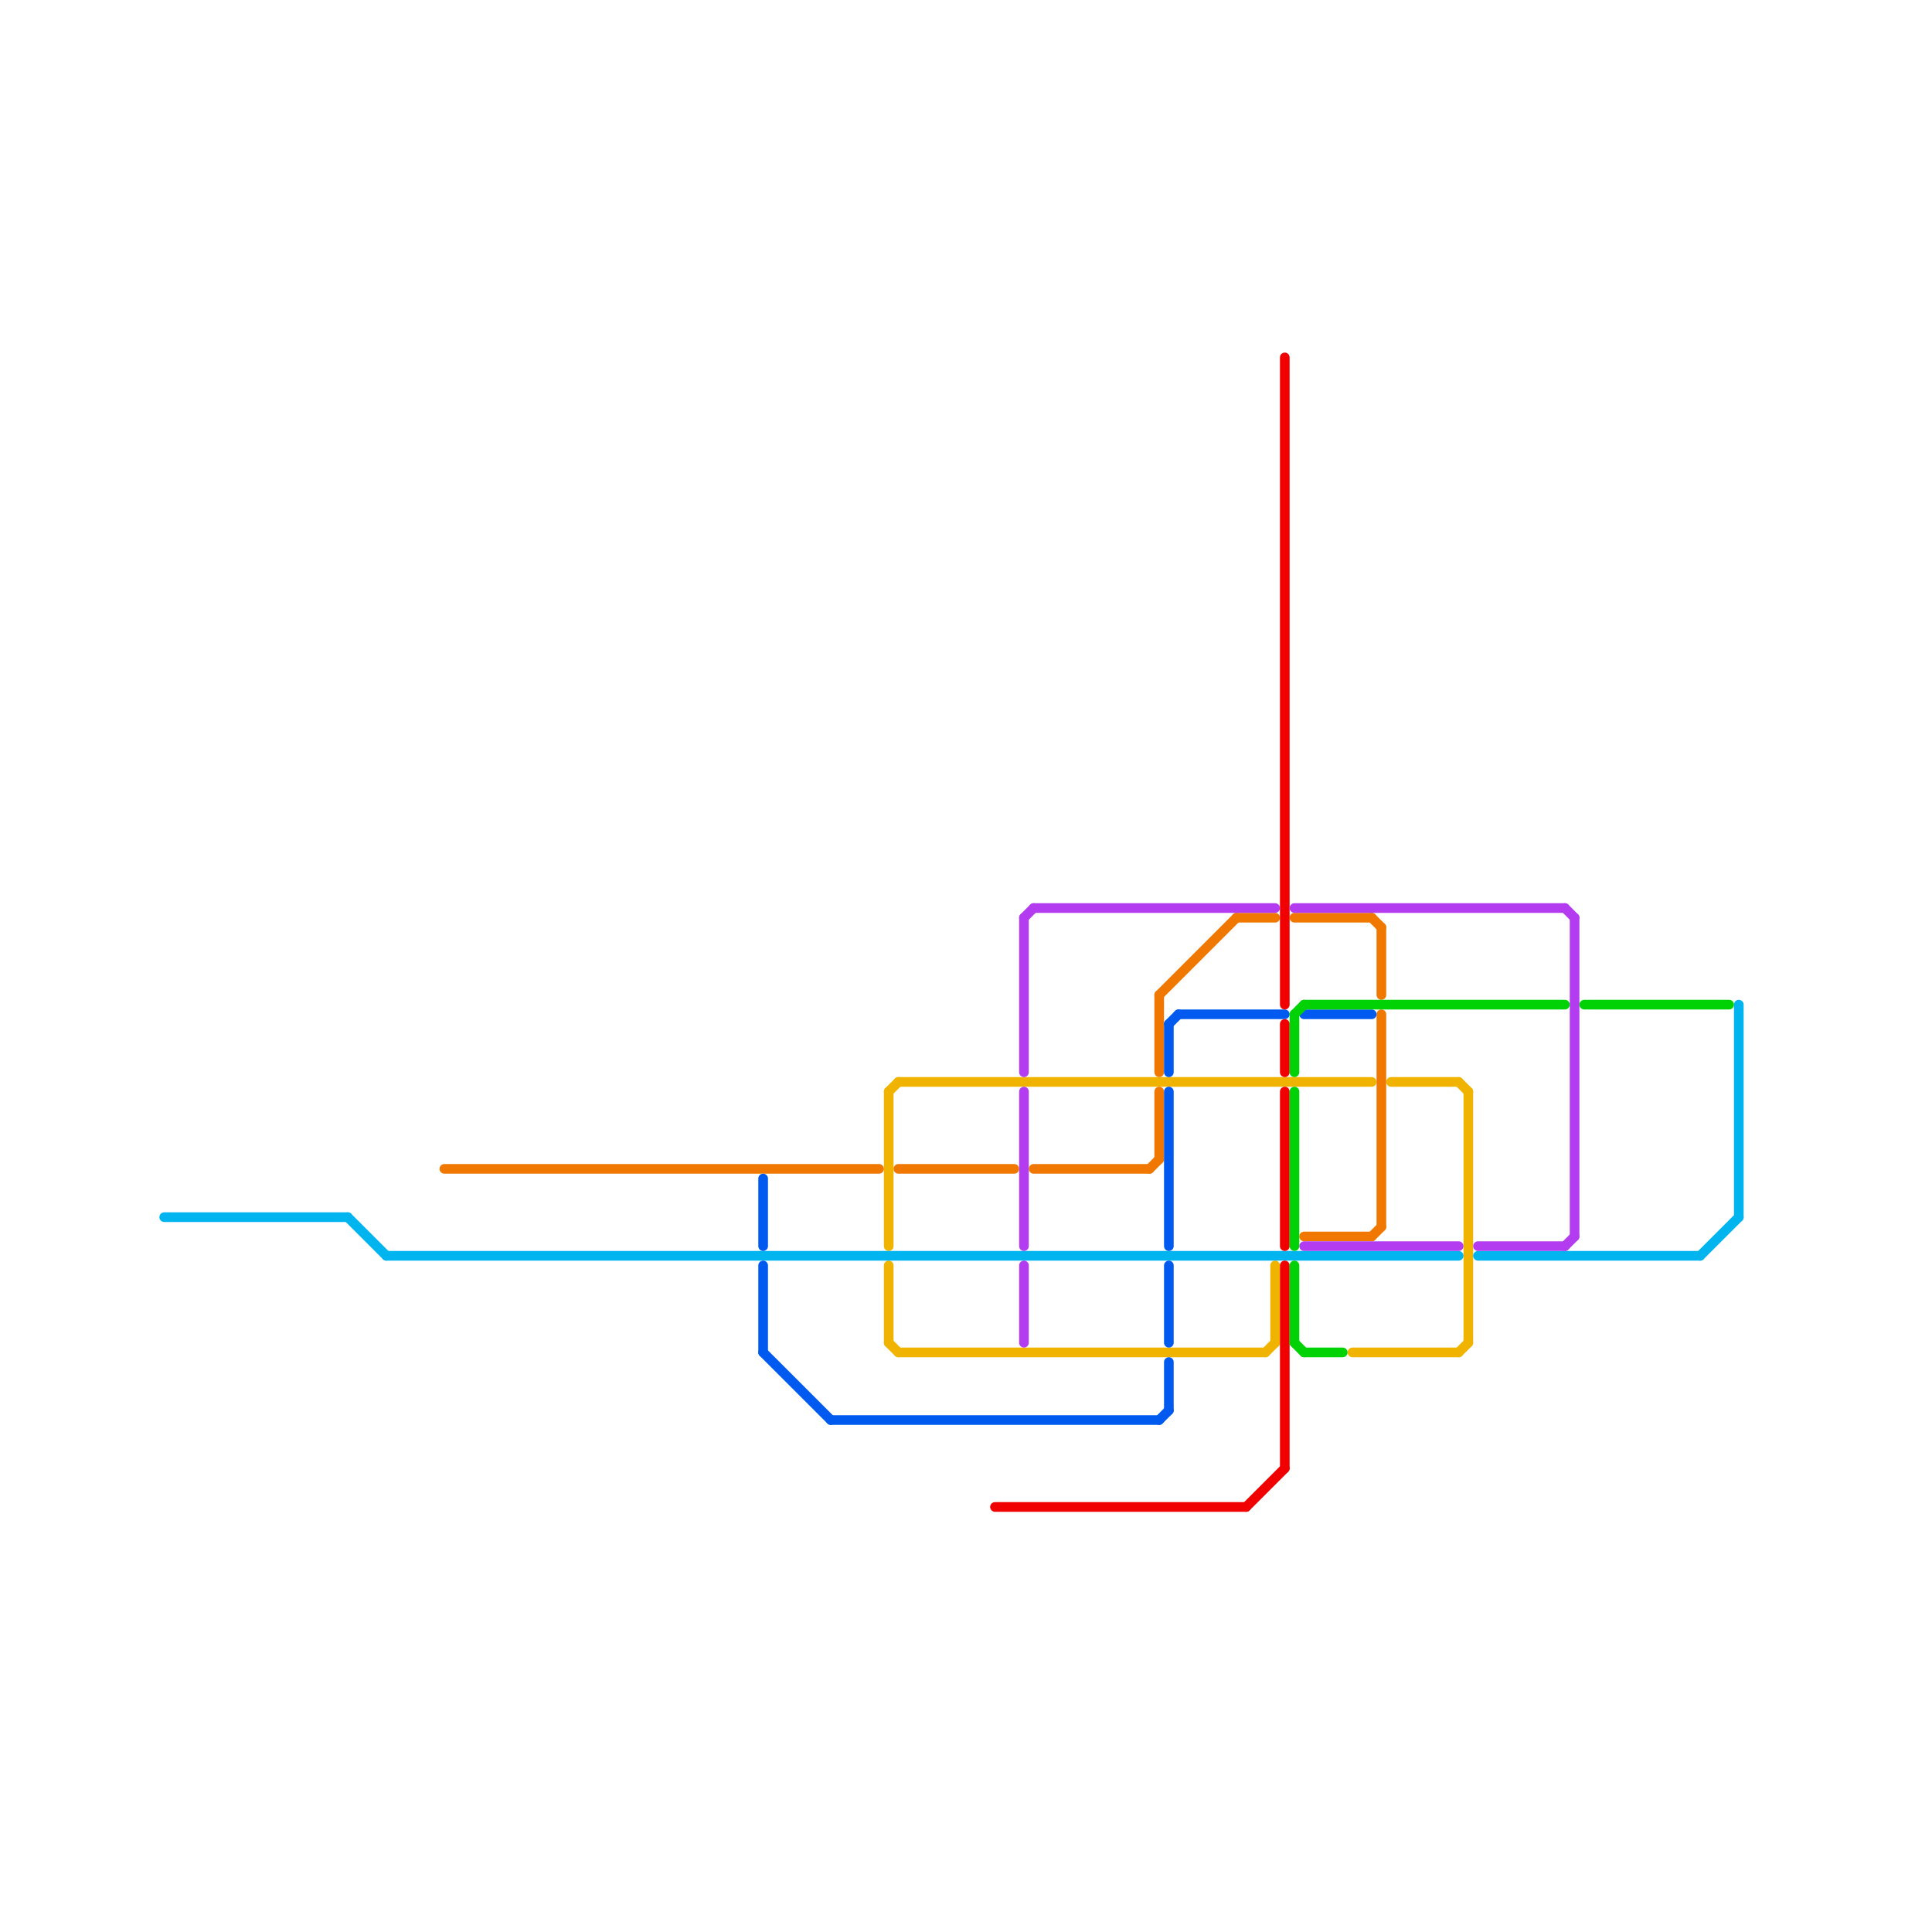 
<svg version="1.1" xmlns="http://www.w3.org/2000/svg" viewBox="0 0 200 200">
<style>line { stroke-width: 1; fill: none; stroke-linecap: round; stroke-linejoin: round; } .c0 { stroke: #f0b400 } .c1 { stroke: #f07800 } .c2 { stroke: #00b4f0 } .c3 { stroke: #005af0 } .c4 { stroke: #f00000 } .c5 { stroke: #b43cf0 } .c6 { stroke: #00d206 }</style><line class="c0" x1="92" y1="113" x2="92" y2="129"/><line class="c0" x1="92" y1="131" x2="92" y2="139"/><line class="c0" x1="93" y1="140" x2="131" y2="140"/><line class="c0" x1="132" y1="131" x2="132" y2="139"/><line class="c0" x1="131" y1="140" x2="132" y2="139"/><line class="c0" x1="93" y1="112" x2="142" y2="112"/><line class="c0" x1="92" y1="139" x2="93" y2="140"/><line class="c0" x1="151" y1="140" x2="152" y2="139"/><line class="c0" x1="152" y1="113" x2="152" y2="139"/><line class="c0" x1="151" y1="112" x2="152" y2="113"/><line class="c0" x1="140" y1="140" x2="151" y2="140"/><line class="c0" x1="92" y1="113" x2="93" y2="112"/><line class="c0" x1="144" y1="112" x2="151" y2="112"/><line class="c1" x1="120" y1="103" x2="128" y2="95"/><line class="c1" x1="120" y1="113" x2="120" y2="120"/><line class="c1" x1="143" y1="105" x2="143" y2="127"/><line class="c1" x1="128" y1="95" x2="132" y2="95"/><line class="c1" x1="120" y1="103" x2="120" y2="111"/><line class="c1" x1="142" y1="128" x2="143" y2="127"/><line class="c1" x1="143" y1="96" x2="143" y2="103"/><line class="c1" x1="134" y1="95" x2="142" y2="95"/><line class="c1" x1="119" y1="121" x2="120" y2="120"/><line class="c1" x1="142" y1="95" x2="143" y2="96"/><line class="c1" x1="135" y1="128" x2="142" y2="128"/><line class="c1" x1="93" y1="121" x2="105" y2="121"/><line class="c1" x1="46" y1="121" x2="91" y2="121"/><line class="c1" x1="107" y1="121" x2="119" y2="121"/><line class="c2" x1="40" y1="130" x2="151" y2="130"/><line class="c2" x1="36" y1="126" x2="40" y2="130"/><line class="c2" x1="180" y1="104" x2="180" y2="126"/><line class="c2" x1="176" y1="130" x2="180" y2="126"/><line class="c2" x1="153" y1="130" x2="176" y2="130"/><line class="c2" x1="17" y1="126" x2="36" y2="126"/><line class="c3" x1="86" y1="147" x2="120" y2="147"/><line class="c3" x1="135" y1="105" x2="142" y2="105"/><line class="c3" x1="122" y1="105" x2="133" y2="105"/><line class="c3" x1="121" y1="106" x2="122" y2="105"/><line class="c3" x1="79" y1="122" x2="79" y2="129"/><line class="c3" x1="120" y1="147" x2="121" y2="146"/><line class="c3" x1="79" y1="131" x2="79" y2="140"/><line class="c3" x1="121" y1="106" x2="121" y2="111"/><line class="c3" x1="121" y1="131" x2="121" y2="139"/><line class="c3" x1="79" y1="140" x2="86" y2="147"/><line class="c3" x1="121" y1="141" x2="121" y2="146"/><line class="c3" x1="121" y1="113" x2="121" y2="129"/><line class="c4" x1="133" y1="37" x2="133" y2="104"/><line class="c4" x1="103" y1="156" x2="129" y2="156"/><line class="c4" x1="133" y1="113" x2="133" y2="129"/><line class="c4" x1="129" y1="156" x2="133" y2="152"/><line class="c4" x1="133" y1="106" x2="133" y2="111"/><line class="c4" x1="133" y1="131" x2="133" y2="152"/><line class="c5" x1="153" y1="129" x2="162" y2="129"/><line class="c5" x1="135" y1="129" x2="151" y2="129"/><line class="c5" x1="106" y1="131" x2="106" y2="139"/><line class="c5" x1="162" y1="129" x2="163" y2="128"/><line class="c5" x1="106" y1="95" x2="106" y2="111"/><line class="c5" x1="107" y1="94" x2="132" y2="94"/><line class="c5" x1="162" y1="94" x2="163" y2="95"/><line class="c5" x1="134" y1="94" x2="162" y2="94"/><line class="c5" x1="106" y1="113" x2="106" y2="129"/><line class="c5" x1="106" y1="95" x2="107" y2="94"/><line class="c5" x1="163" y1="95" x2="163" y2="128"/><line class="c6" x1="134" y1="139" x2="135" y2="140"/><line class="c6" x1="134" y1="105" x2="134" y2="111"/><line class="c6" x1="164" y1="104" x2="179" y2="104"/><line class="c6" x1="134" y1="113" x2="134" y2="129"/><line class="c6" x1="135" y1="104" x2="162" y2="104"/><line class="c6" x1="134" y1="131" x2="134" y2="139"/><line class="c6" x1="134" y1="105" x2="135" y2="104"/><line class="c6" x1="135" y1="140" x2="139" y2="140"/>


</svg>

